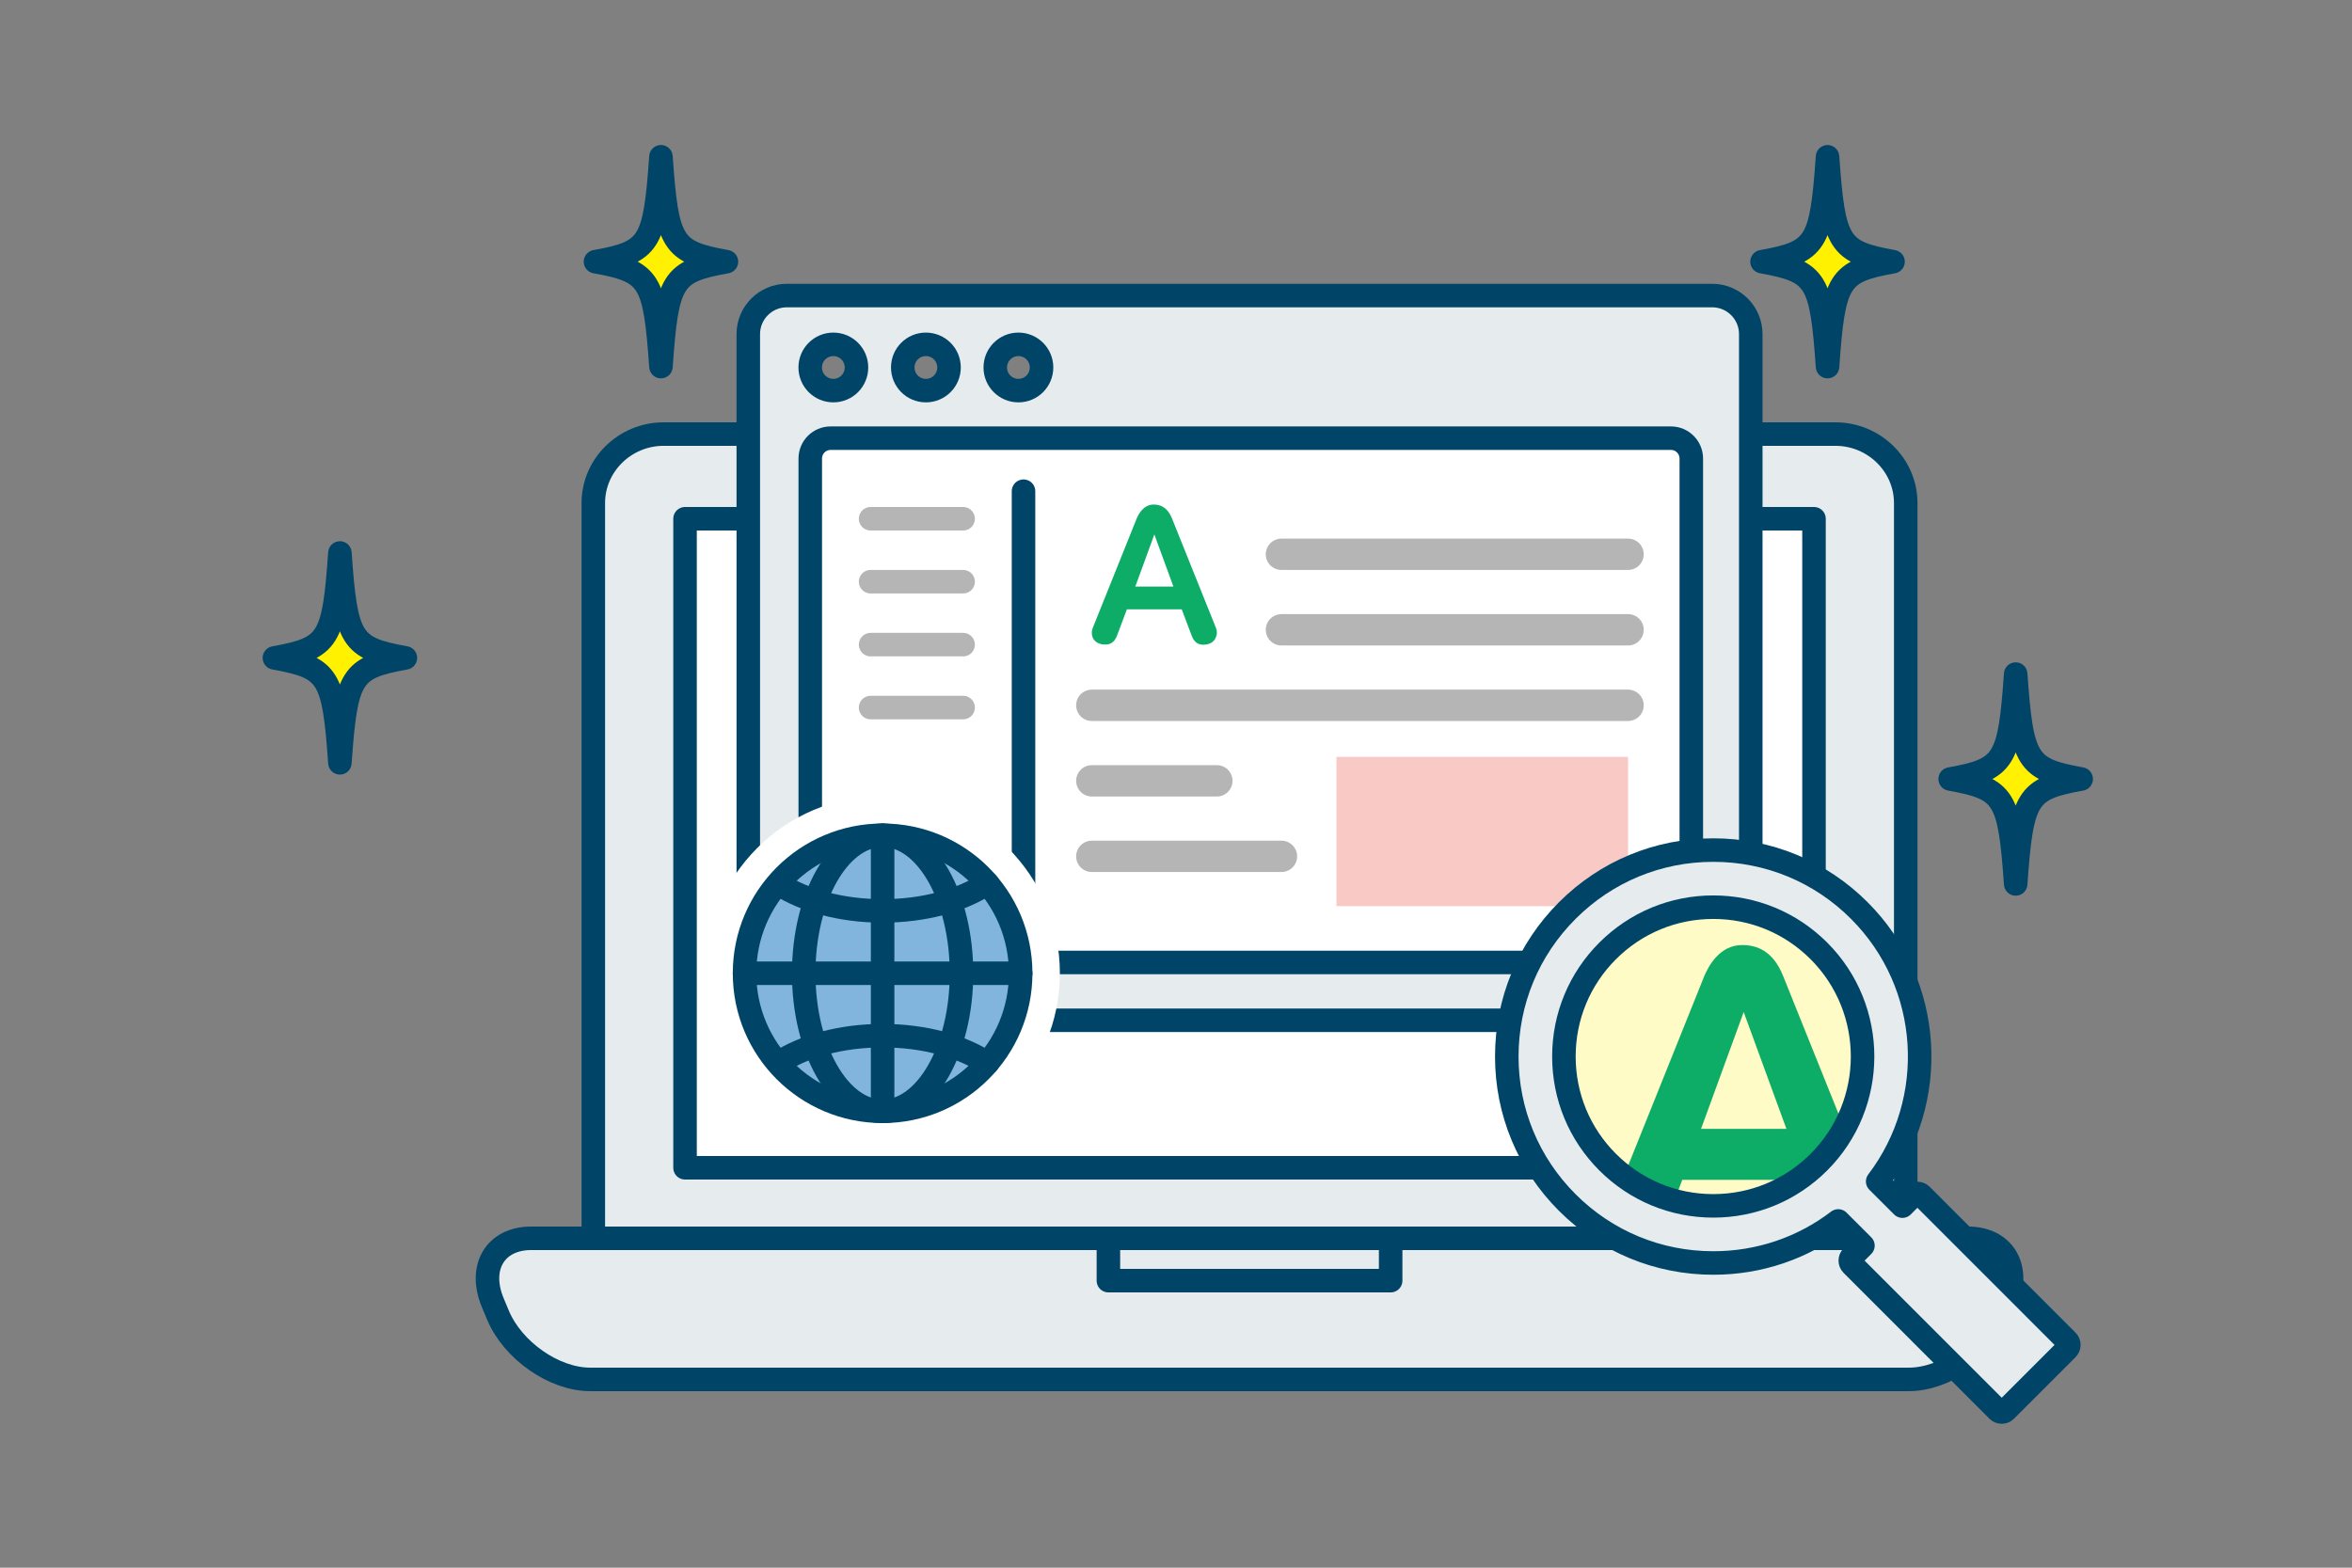 <?xml version="1.0" encoding="utf-8"?>
<!-- Generator: Adobe Illustrator 15.1.0, SVG Export Plug-In . SVG Version: 6.00 Build 0)  -->
<!DOCTYPE svg PUBLIC "-//W3C//DTD SVG 1.1//EN" "http://www.w3.org/Graphics/SVG/1.1/DTD/svg11.dtd">
<svg version="1.1" id="レイヤー_1" xmlns="http://www.w3.org/2000/svg" xmlns:xlink="http://www.w3.org/1999/xlink" x="0px"
	 y="0px" width="120px" height="80px" viewBox="0 0 120 80" enable-background="new 0 0 120 80" xml:space="preserve">
<rect x="0" y="0" width="120" height="80" fill="#808080" stroke="none"/>
<g>
	
		<path fill="#E6EBEE" stroke="#004567" stroke-width="1.2" stroke-linecap="round" stroke-linejoin="round" stroke-miterlimit="10" d="
		M30.271,63.192V25.669c0-1.935,1.615-3.518,3.587-3.518h59.786c1.973,0,3.587,1.583,3.587,3.518v37.522H30.271z"/>
	
		<rect x="34.951" y="26.472" fill="#FFFFFF" stroke="#004567" stroke-width="1.2" stroke-linecap="round" stroke-linejoin="round" stroke-miterlimit="10" width="57.6" height="33.12"/>
	
		<path fill="#E6EBEE" stroke="#004567" stroke-width="1.2" stroke-linecap="round" stroke-linejoin="round" stroke-miterlimit="10" d="
		M102.098,67.108c-0.752,1.806-2.866,3.283-4.698,3.283H30.103c-1.833,0-3.947-1.478-4.698-3.283l-0.265-0.634
		c-0.751-1.806,0.131-3.283,1.963-3.283H100.4c1.832,0,2.714,1.477,1.963,3.283L102.098,67.108z"/>
	
		<polyline fill="none" stroke="#004567" stroke-width="1.2" stroke-linecap="round" stroke-linejoin="round" stroke-miterlimit="10" points="
		70.952,63.192 70.952,65.352 56.551,65.352 56.551,63.192 	"/>
	<g>
		
			<path fill="#FFF100" stroke="#004567" stroke-width="1.2" stroke-linecap="round" stroke-linejoin="round" stroke-miterlimit="10" d="
			M20.683,33.573c-2.774,0.501-3.028,0.908-3.341,5.354c-0.313-4.446-0.567-4.853-3.341-5.354c2.774-0.501,3.029-0.908,3.341-5.354
			C17.654,32.666,17.908,33.072,20.683,33.573z"/>
	</g>
	<g>
		
			<path fill="#FFF100" stroke="#004567" stroke-width="1.2" stroke-linecap="round" stroke-linejoin="round" stroke-miterlimit="10" d="
			M37.063,13.354c-2.774,0.501-3.028,0.908-3.341,5.354c-0.313-4.446-0.566-4.853-3.341-5.354c2.775-0.501,3.028-0.908,3.341-5.354
			C34.034,12.446,34.288,12.852,37.063,13.354z"/>
	</g>
	<g>
		
			<path fill="#FFF100" stroke="#004567" stroke-width="1.2" stroke-linecap="round" stroke-linejoin="round" stroke-miterlimit="10" d="
			M106.183,39.753c-2.775,0.501-3.028,0.908-3.342,5.354c-0.313-4.446-0.566-4.853-3.342-5.354c2.775-0.501,3.029-0.907,3.342-5.354
			C103.155,38.846,103.408,39.252,106.183,39.753z"/>
	</g>
	<g>
		
			<path fill="#FFF100" stroke="#004567" stroke-width="1.2" stroke-linecap="round" stroke-linejoin="round" stroke-miterlimit="10" d="
			M96.583,13.354c-2.774,0.501-3.028,0.908-3.341,5.354c-0.313-4.445-0.566-4.852-3.342-5.354c2.775-0.501,3.029-0.908,3.342-5.353
			C93.554,12.446,93.808,12.853,96.583,13.354z"/>
	</g>
	<g>
		<g>
			<g>
				
					<path fill-rule="evenodd" clip-rule="evenodd" fill="#E6EBEE" stroke="#004567" stroke-width="1.2" stroke-linecap="round" stroke-linejoin="round" stroke-miterlimit="10" d="
					M87.357,15.082H40.145c-1.086,0-1.967,0.882-1.967,1.968v33.048c0,1.085,0.881,1.967,1.967,1.967h47.212
					c1.086,0,1.968-0.882,1.968-1.967V17.049C89.325,15.963,88.443,15.082,87.357,15.082z M51.96,17.572
					c0.653,0,1.18,0.527,1.18,1.18s-0.526,1.181-1.18,1.181s-1.181-0.528-1.181-1.181S51.307,17.572,51.96,17.572z M47.239,17.572
					c0.653,0,1.181,0.527,1.181,1.18s-0.527,1.181-1.181,1.181c-0.653,0-1.18-0.528-1.18-1.181S46.586,17.572,47.239,17.572z
					 M42.517,17.572c0.654,0,1.181,0.527,1.181,1.18s-0.527,1.181-1.181,1.181c-0.652,0-1.18-0.528-1.18-1.181
					S41.865,17.572,42.517,17.572z"/>
			</g>
		</g>
	</g>
	
		<path fill-rule="evenodd" clip-rule="evenodd" fill="#FFFFFF" stroke="#004567" stroke-width="1.2" stroke-linecap="round" stroke-linejoin="round" stroke-miterlimit="10" d="
		M86.292,48.074c0,0.574-0.466,1.04-1.04,1.04H42.38c-0.574,0-1.04-0.465-1.04-1.04V23.399c0-0.574,0.465-1.039,1.04-1.039h42.871
		c0.574,0,1.04,0.465,1.04,1.039V48.074z"/>
	<path fill="#0DAC67" d="M60.294,31.096h-2.8l-0.509,1.353c-0.163,0.442-0.488,0.442-0.607,0.442c-0.382,0-0.673-0.217-0.673-0.589
		c0-0.122,0.028-0.218,0.056-0.278l2.234-5.566c0.092-0.217,0.346-0.711,0.864-0.711c0.346,0,0.708,0.139,0.937,0.711l2.235,5.566
		c0.019,0.044,0.054,0.148,0.054,0.252c0,0.034,0,0.625-0.708,0.625c-0.328,0-0.491-0.235-0.573-0.452L60.294,31.096z
		 M57.924,29.934h1.944l-0.973-2.662L57.924,29.934z"/>
	
		<line fill="none" stroke="#B5B5B6" stroke-width="1.6" stroke-linecap="round" stroke-miterlimit="10" x1="65.38" y1="28.285" x2="83.064" y2="28.285"/>
	
		<line fill="none" stroke="#B5B5B6" stroke-width="1.2" stroke-linecap="round" stroke-miterlimit="10" x1="44.418" y1="26.472" x2="49.139" y2="26.472"/>
	
		<line fill="none" stroke="#B5B5B6" stroke-width="1.2" stroke-linecap="round" stroke-miterlimit="10" x1="44.418" y1="29.684" x2="49.139" y2="29.684"/>
	
		<line fill="none" stroke="#B5B5B6" stroke-width="1.2" stroke-linecap="round" stroke-miterlimit="10" x1="44.418" y1="32.896" x2="49.139" y2="32.896"/>
	
		<line fill="none" stroke="#B5B5B6" stroke-width="1.2" stroke-linecap="round" stroke-miterlimit="10" x1="44.418" y1="36.107" x2="49.139" y2="36.107"/>
	
		<line fill="none" stroke="#B5B5B6" stroke-width="1.6" stroke-linecap="round" stroke-miterlimit="10" x1="65.38" y1="32.139" x2="83.064" y2="32.139"/>
	
		<line fill="none" stroke="#B5B5B6" stroke-width="1.6" stroke-linecap="round" stroke-miterlimit="10" x1="55.705" y1="35.992" x2="83.064" y2="35.992"/>
	
		<line fill="none" stroke="#B5B5B6" stroke-width="1.6" stroke-linecap="round" stroke-miterlimit="10" x1="55.705" y1="39.846" x2="62.084" y2="39.846"/>
	
		<line fill="none" stroke="#B5B5B6" stroke-width="1.6" stroke-linecap="round" stroke-miterlimit="10" x1="55.705" y1="43.7" x2="65.38" y2="43.7"/>
	
		<line fill="#FFFFFF" stroke="#004567" stroke-width="1.2" stroke-linecap="round" stroke-linejoin="round" stroke-miterlimit="10" x1="52.22" y1="25.066" x2="52.22" y2="46.242"/>
	<rect x="68.188" y="38.623" fill="#F8C9C5" width="14.876" height="7.619"/>
	<g>
		
			<circle fill="none" stroke="#FFFFFF" stroke-width="4" stroke-linecap="round" stroke-linejoin="round" stroke-miterlimit="10" cx="45.031" cy="49.667" r="7.044"/>
		
			<circle fill="#81B5DE" stroke="#004567" stroke-width="1.2" stroke-linecap="round" stroke-linejoin="round" stroke-miterlimit="10" cx="45.031" cy="49.667" r="7.044"/>
		
			<ellipse fill="none" stroke="#004567" stroke-width="1.2" stroke-linecap="round" stroke-linejoin="round" stroke-miterlimit="10" cx="45.031" cy="49.667" rx="4.025" ry="7.044"/>
		
			<line fill="none" stroke="#004567" stroke-width="1.2" stroke-linecap="round" stroke-linejoin="round" stroke-miterlimit="10" x1="45.031" y1="42.624" x2="45.031" y2="56.711"/>
		
			<line fill="none" stroke="#004567" stroke-width="1.2" stroke-linecap="round" stroke-linejoin="round" stroke-miterlimit="10" x1="52.075" y1="49.667" x2="37.987" y2="49.667"/>
		
			<path fill="none" stroke="#004567" stroke-width="1.2" stroke-linecap="round" stroke-linejoin="round" stroke-miterlimit="10" d="
			M39.732,45.111c1.291,0.842,3.186,1.373,5.298,1.373c2.139,0,4.054-0.544,5.345-1.403"/>
		
			<path fill="none" stroke="#004567" stroke-width="1.2" stroke-linecap="round" stroke-linejoin="round" stroke-miterlimit="10" d="
			M39.732,54.224c1.291-0.841,3.186-1.373,5.298-1.373c2.139,0,4.054,0.544,5.345,1.403"/>
	</g>
	<g>
		
			<path fill="#E6EBEE" stroke="#004567" stroke-width="1.2" stroke-linecap="round" stroke-linejoin="round" stroke-miterlimit="10" d="
			M105.469,68.429l-7.441-7.443c-0.054-0.053-0.126-0.083-0.202-0.083c-0.075,0-0.147,0.031-0.201,0.083l-0.563,0.564L95.8,60.29
			c3.141-4.126,2.828-10.058-0.938-13.825c-1.989-1.99-4.635-3.085-7.449-3.085s-5.46,1.096-7.45,3.086
			c-1.99,1.99-3.086,4.635-3.086,7.45c0,2.813,1.096,5.459,3.086,7.449c1.99,1.99,4.636,3.086,7.45,3.086
			c2.334,0,4.551-0.754,6.374-2.146l1.261,1.26l-0.563,0.564c-0.111,0.111-0.111,0.292,0,0.402l7.442,7.443
			c0.054,0.053,0.126,0.083,0.201,0.083s0.147-0.03,0.201-0.083l3.141-3.141C105.582,68.721,105.582,68.54,105.469,68.429z"/>
	</g>
	<g>
		<defs>
			<path id="SVGID_1_" d="M92.801,59.304c-1.44,1.439-3.354,2.232-5.39,2.232c-2.035,0-3.948-0.793-5.389-2.232
				c-1.438-1.439-2.231-3.354-2.231-5.389c0-2.036,0.793-3.95,2.231-5.389c1.44-1.439,3.354-2.232,5.39-2.232
				c2.035,0,3.948,0.792,5.389,2.231C95.772,51.498,95.772,56.332,92.801,59.304z"/>
		</defs>
		<use xlink:href="#SVGID_1_"  overflow="visible" fill="#FFFBC7"/>
		<clipPath id="SVGID_2_">
			<use xlink:href="#SVGID_1_"  overflow="visible"/>
		</clipPath>
		<path clip-path="url(#SVGID_2_)" fill="#0DAC67" d="M92.099,60.209h-6.271l-1.141,3.032c-0.366,0.99-1.094,0.99-1.361,0.99
			c-0.856,0-1.509-0.487-1.509-1.32c0-0.272,0.063-0.487,0.126-0.624l5.006-12.468c0.204-0.487,0.774-1.593,1.934-1.593
			c0.775,0,1.588,0.311,2.098,1.593l5.01,12.468c0.04,0.099,0.119,0.331,0.119,0.565c0,0.077,0,1.4-1.588,1.4
			c-0.734,0-1.099-0.526-1.281-1.011L92.099,60.209z M86.788,57.606h4.356l-2.18-5.962L86.788,57.606z"/>
		<use xlink:href="#SVGID_1_"  overflow="visible" fill="none" stroke="#004567" stroke-width="1.2" stroke-miterlimit="10"/>
	</g>
</g>
</svg>

